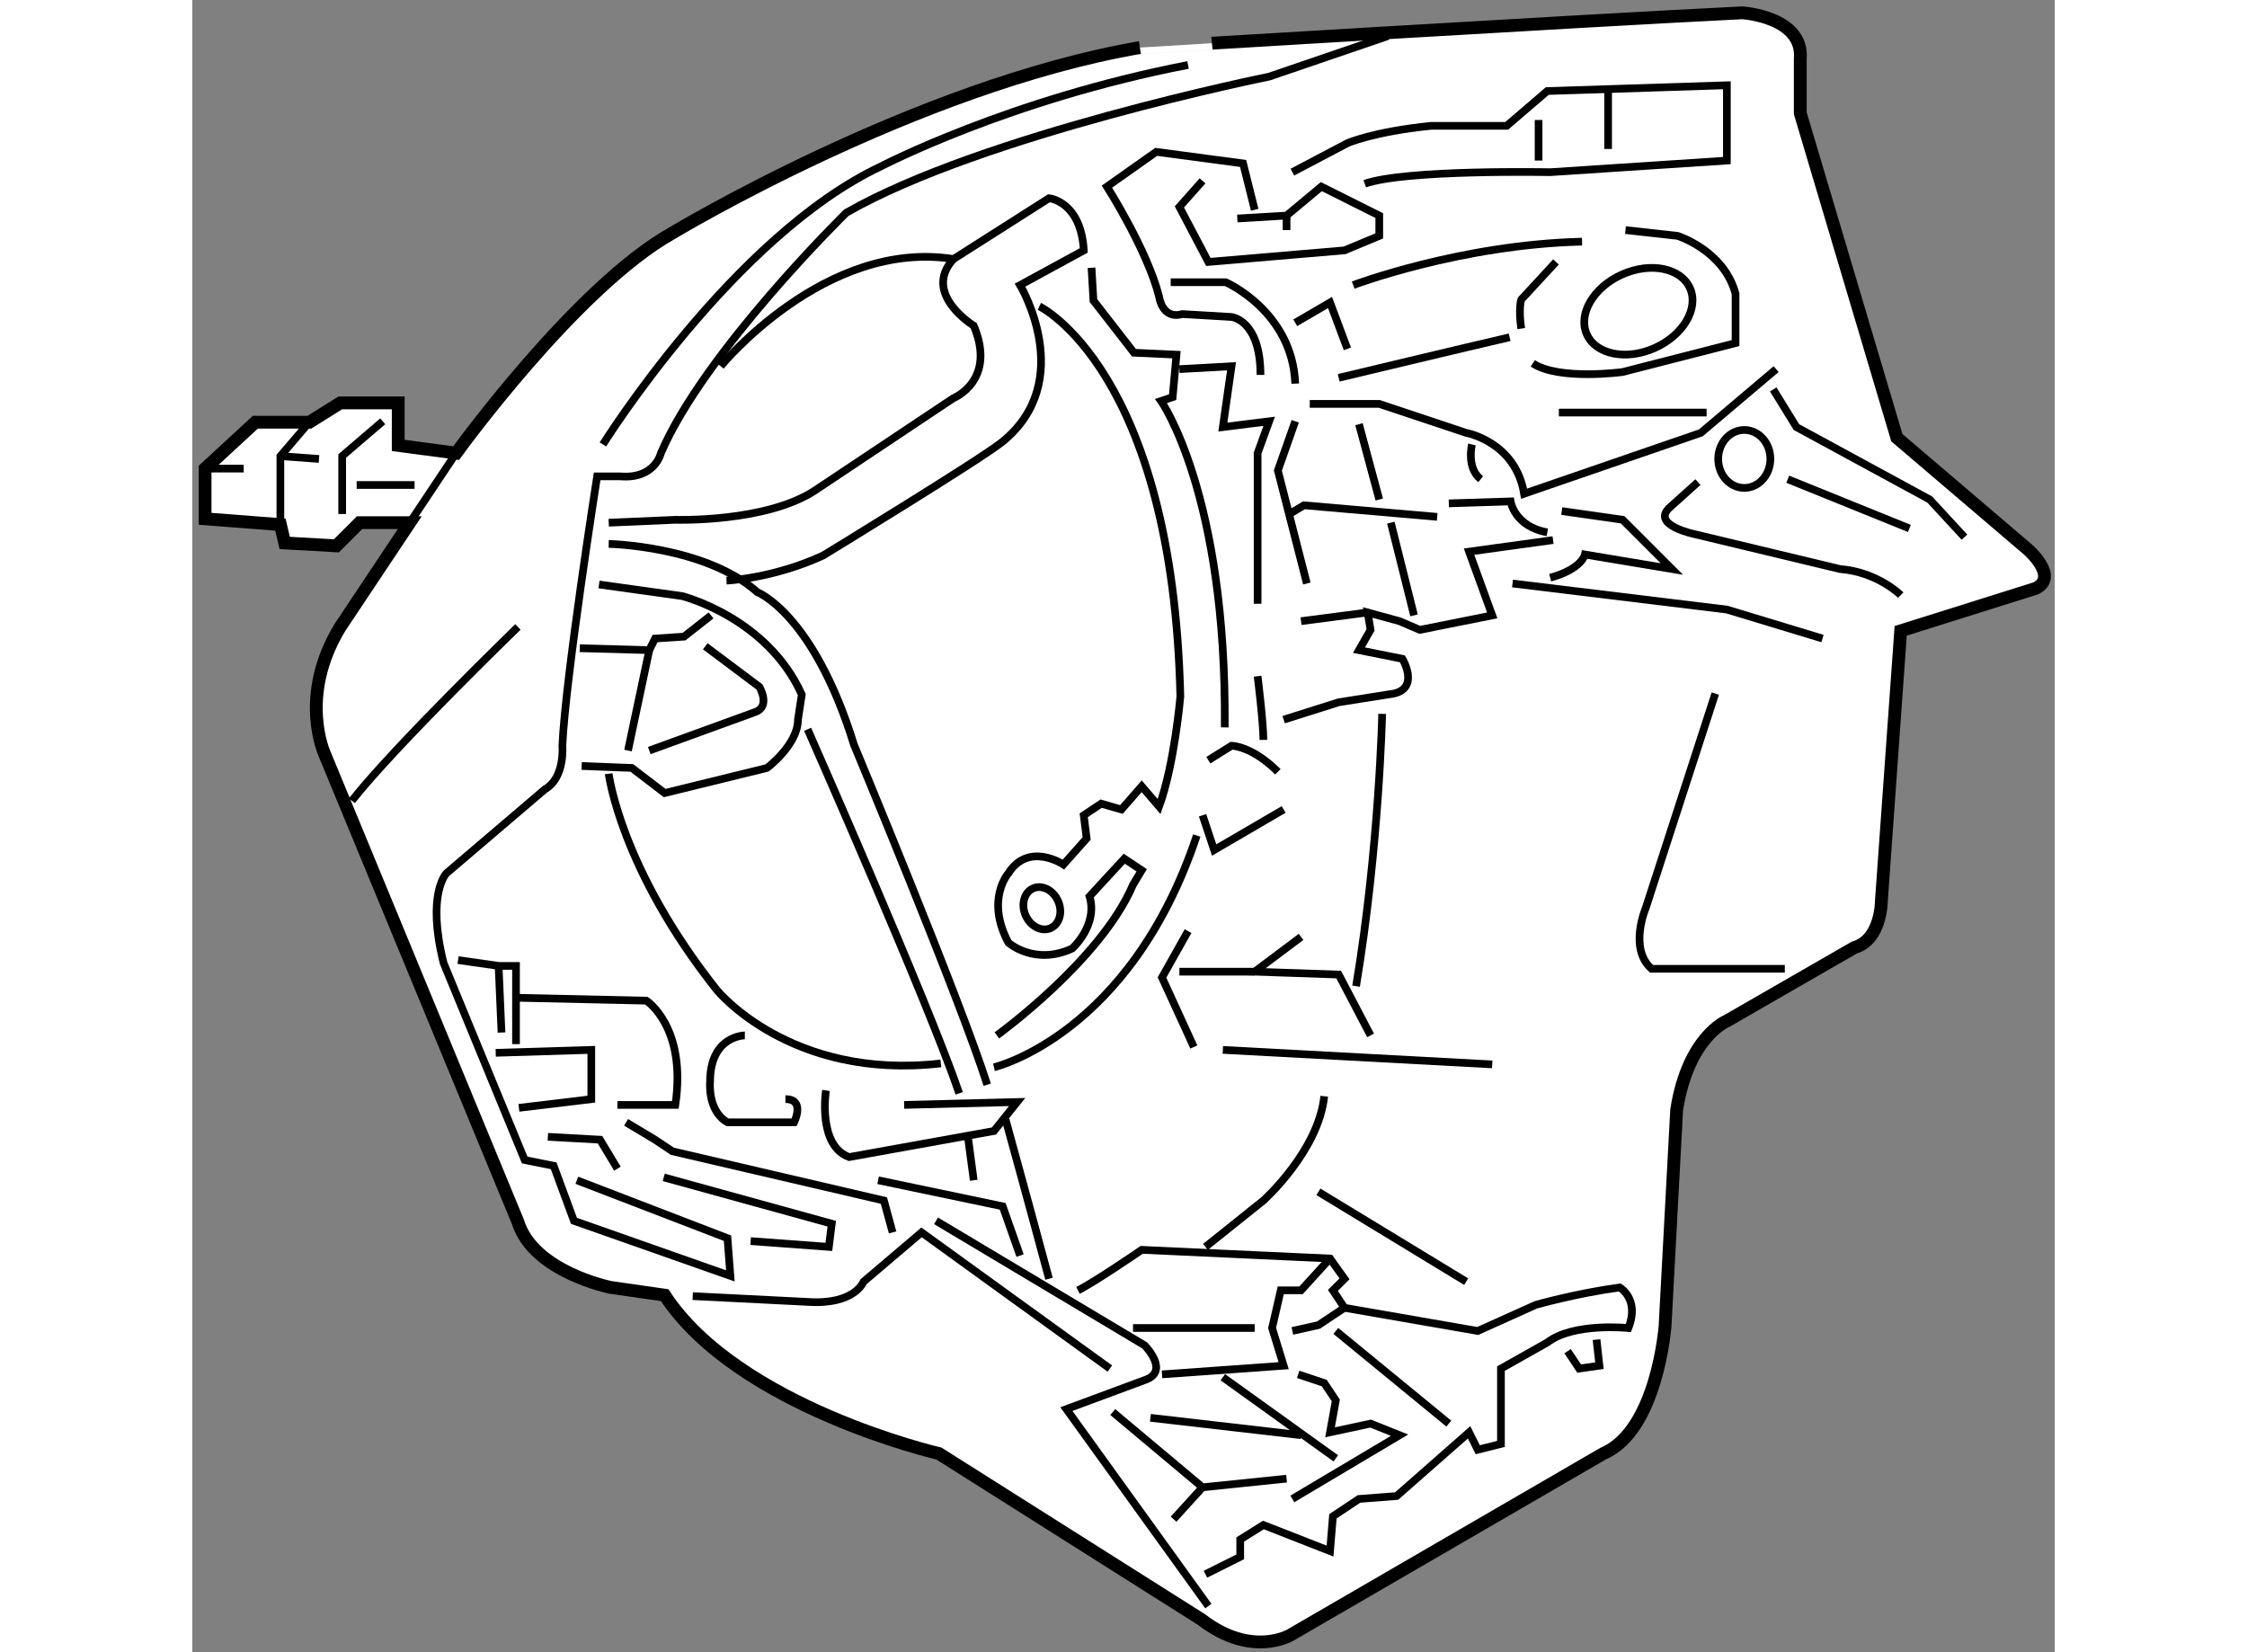 <?xml version="1.0" encoding="utf-8"?>
<!-- Generator: Adobe Illustrator 15.1.0, SVG Export Plug-In . SVG Version: 6.00 Build 0)  -->
<!DOCTYPE svg PUBLIC "-//W3C//DTD SVG 1.1//EN" "http://www.w3.org/Graphics/SVG/1.1/DTD/svg11.dtd">
<svg version="1.1" xmlns="http://www.w3.org/2000/svg" xmlns:xlink="http://www.w3.org/1999/xlink" x="0px" y="0px" width="244.8px"
	 height="180px" viewBox="3.779 43.27 72.704 64.495" enable-background="new 0 0 244.8 180" xml:space="preserve">
	
<rect x="3.779" y="43.27" width="72.704" height="64.495" fill="#808080" stroke="none"/>
	
<g><path fill="#FFFFFF" stroke="#000000" stroke-width="0.5" d="M64.288,43.77c0,0,2.412,0.15,2.261,1.809v2.111l3.77,12.665
			l5.126,4.373c0,0,1.206,1.055,0.301,1.508l-5.277,1.659l-0.754,10.554c0,0,0,1.508-1.055,1.809l-4.976,2.865
			c0,0-1.508,0.604-1.96,3.468l-0.453,8.442c0,0-0.301,4.071-2.412,4.977l-12.213,7.086c0,0-1.508,0.904-3.468-0.604l-10.253-6.482
			c0,0-7.84-1.81-10.705-6.182l-2.111-0.303c0,0-3.016-0.602-3.619-2.562L8.953,72.719c0,0-1.056-2.261,0.603-4.976l2.714-4.071
			h-1.959l-0.905,0.905l-2.018-0.113l-0.168-0.716l-2.94-0.226v-1.96l1.96-1.81h2.11l1.207-0.754h2.262v1.659l2.262,0.301
			c0,0,4.674-6.484,8.443-8.594c0,0,9.499-5.729,18.244-7.237C40.767,45.127,58.106,44.071,64.288,43.77z"></path><path fill="none" stroke="#000000" stroke-width="0.3" d="M16.492,67.743c0,0-4.825,4.674-6.483,6.785"></path><line fill="none" stroke="#000000" stroke-width="0.3" x1="14.08" y1="60.958" x2="12.27" y2="63.672"></line><polyline fill="none" stroke="#000000" stroke-width="0.3" points="7.219,63.748 7.219,61.075 8.35,59.752 		"></polyline><polyline fill="none" stroke="#000000" stroke-width="0.3" points="11.215,59.715 9.632,61.071 9.632,63.333 		"></polyline><line fill="none" stroke="#000000" stroke-width="0.3" x1="10.197" y1="62.202" x2="12.458" y2="62.202"></line><path fill="none" stroke="#000000" stroke-width="0.3" d="M19.809,60.619c0,0,5.089-8.142,10.856-10.855
			c0,0,4.976-2.601,11.986-3.958"></path><path fill="none" stroke="#000000" stroke-width="0.3" d="M32.813,90.925l8.142,4.862c0,0,1.018,1.019,0,1.357l-3.053,1.131
			l5.541,7.689"></path><path fill="none" stroke="#000000" stroke-width="0.3" d="M39.598,96.692l-7.35-5.315L29.986,93.3c0,0-0.339,0.905-2.148,0.792
			l-4.523-0.227"></path><line fill="none" stroke="#000000" stroke-width="0.3" x1="4.279" y1="61.562" x2="5.787" y2="61.562"></line><line fill="none" stroke="#000000" stroke-width="0.3" x1="7.219" y1="61.075" x2="8.727" y2="61.185"></line><path fill="none" stroke="#000000" stroke-width="0.3" d="M24.634,65.935c0,0,1.81-0.076,3.77-0.98c0,0,6.182-3.771,7.011-4.448
			c2.915-2.384,0.678-6.107,0.678-6.107l2.488-1.356c-0.113-1.923-1.357-2.036-1.357-2.036l-3.731,2.375
			c-1.244,1.357,0.792,2.601,0.792,2.601c0.905,2.148-0.792,2.827-0.792,2.827l-5.428,3.619c-1.922,1.244-5.428,1.131-5.428,1.131
			l-2.601,0.113"></path><path fill="none" stroke="#000000" stroke-width="0.3" d="M24.407,57.566c0,0,4.072-4.977,9.085-4.185"></path><path fill="none" stroke="#000000" stroke-width="0.3" d="M36.847,55.229c0,0,5.202,2.488,5.503,15.229
			c0,0-0.225,2.639-0.829,4.297l-0.679-0.792l-0.792,0.905l-0.792-0.227l-0.679,0.453l0.113,0.905l-0.905,1.018
			c0,0-1.357-0.905-2.148,0.339c0,0-0.905,1.018,0,2.714c0,0,1.018,0.905,2.488,0.226c0,0,1.018-0.905,0.678-2.036l1.357-1.47
			l0.679,0.452l-0.339,0.565c-1.244,2.94-5.315,5.88-5.315,5.88"></path><path fill="none" stroke="#000000" stroke-width="0.3" d="M18.979,73.171l1.96,0.076l1.281,0.98l3.996-0.98
			c0,0,1.207-0.904,1.207-1.884l0.15-0.98c-1.357-3.016-4.674-3.845-4.674-3.845l-3.242-0.452"></path><polyline fill="none" stroke="#000000" stroke-width="0.3" points="18.904,68.573 21.619,68.648 21.845,68.196 22.975,68.121 
			24.031,67.292 		"></polyline><path fill="none" stroke="#000000" stroke-width="0.3" d="M20.035,64.502c0,0,3.77,0.076,5.805,1.885c0,0,2.186,0.829,3.77,5.956
			c0,0,4.146,9.952,5.202,13.269"></path><path fill="none" stroke="#000000" stroke-width="0.3" d="M27.8,71.739c0,0,4.712,10.667,5.918,14.21"></path><path fill="none" stroke="#000000" stroke-width="0.3" d="M20.035,73.473c0,0,0.453,3.694,4.222,8.443
			c0,0,2.865,3.543,8.745,2.865"></path><line fill="none" stroke="#000000" stroke-width="0.3" x1="21.619" y1="68.648" x2="20.789" y2="72.568"></line><path fill="none" stroke="#000000" stroke-width="0.3" d="M23.805,68.498l2.111,1.583c0,0,0.452,0.754-0.151,0.98l-4.146,1.507"></path><path fill="none" stroke="#000000" stroke-width="0.3" d="M44.084,71.664c0.076-9.122-2.487-12.74-2.487-12.74l0.452-0.151
			l0.15-1.658l-1.658-0.076l-1.583-2.036l-0.075-1.281"></path><path fill="none" stroke="#000000" stroke-width="0.3" d="M43.33,91.943l2.262-1.81c0,0,2.149-1.923,2.375-4.071"></path><line fill="none" stroke="#000000" stroke-width="0.3" x1="47.741" y1="89.794" x2="53.507" y2="93.3"></line><line fill="none" stroke="#000000" stroke-width="0.3" x1="54.525" y1="84.819" x2="44.009" y2="84.253"></line><path fill="none" stroke="#000000" stroke-width="0.3" d="M63.232,70.344l-2.714,8.368c0,0-0.679,1.583,0.226,2.375h5.202"></path><path fill="none" stroke="#000000" stroke-width="0.3" d="M16.417,82.218l5.089,0.113c0,0,1.583,1.018,1.131,4.071h-2.262"></path><polyline fill="none" stroke="#000000" stroke-width="0.3" points="14.155,80.748 15.738,80.974 16.417,80.974 16.417,84.027 		
			"></polyline><line fill="none" stroke="#000000" stroke-width="0.3" x1="15.738" y1="80.974" x2="15.851" y2="83.575"></line><polyline fill="none" stroke="#000000" stroke-width="0.3" points="16.53,86.515 19.356,86.176 19.356,84.253 15.625,84.367 		"></polyline><polyline fill="none" stroke="#000000" stroke-width="0.3" points="17.661,87.646 19.696,87.759 20.375,88.89 		"></polyline><path fill="none" stroke="#000000" stroke-width="0.3" d="M18.792,89.342l5.88,2.262l0.113,1.471l-6.106-2.149l-0.792-2.149
			l-1.131-0.226l-3.166-7.689c-0.679-2.714,0.113-3.505,0.113-3.505l3.845-3.279c0.792-0.453,0.679-1.696,0.679-1.696
			c0.113-2.601,1.357-10.517,1.357-10.517h0.905c1.357,0.113,1.583-0.904,1.583-0.904c1.696-3.958,7.237-9.386,7.237-9.386
			c5.315-3.053,16.51-5.315,16.51-5.315l4.636-1.583"></path><polyline fill="none" stroke="#000000" stroke-width="0.3" points="22.184,89.229 28.743,91.038 28.629,91.943 25.576,91.717 		
			"></polyline><polyline fill="none" stroke="#000000" stroke-width="0.3" points="20.714,87.081 21.845,87.759 22.523,88.211 30.778,90.134 
			31.117,91.377 		"></polyline><path fill="none" stroke="#000000" stroke-width="0.3" d="M25.35,83.688c0,0-1.357,0-1.357,1.809c0,0-0.113,1.131,0.679,1.583
			h2.601c0,0,0.453-0.905-0.339-0.905"></path><path fill="none" stroke="#000000" stroke-width="0.3" d="M28.517,85.836c0,0-0.339,2.148,0.904,2.601l5.654-1.018l0.904-1.131
			l-4.41,0.113"></path><path fill="none" stroke="#000000" stroke-width="0.3" d="M35.527,86.967c0,0,0.905,3.279,1.696,6.22"></path><line fill="none" stroke="#000000" stroke-width="0.3" x1="34.058" y1="87.646" x2="34.284" y2="89.342"></line><polyline fill="none" stroke="#000000" stroke-width="0.3" points="30.552,89.342 35.415,90.36 36.093,92.282 		"></polyline><path fill="none" stroke="#000000" stroke-width="0.3" d="M35.075,84.932c0,0,5.315-1.244,7.916-9.046"></path><polyline fill="none" stroke="#000000" stroke-width="0.3" points="42.877,84.14 41.634,81.426 42.651,79.617 		"></polyline><polyline fill="none" stroke="#000000" stroke-width="0.3" points="47.062,79.843 45.252,81.2 48.532,81.313 49.776,83.688 		"></polyline><path fill="none" stroke="#000000" stroke-width="0.3" d="M50.228,71.136c0,0-0.113,5.202-1.018,10.63"></path><path fill="none" stroke="#000000" stroke-width="0.3" d="M43.33,104.721l1.357-0.678v-0.678l0.905-0.566l2.601,1.018l0.113-1.357
			l1.018-0.678l1.47-0.113l2.827-2.487l0.339,0.679l0.905-0.227v-2.94l1.809-1.019c1.018-0.791,3.166-0.564,3.166-0.564
			c0.453-1.131-0.339-1.584-0.339-1.584c-1.696,0.227-3.28,0.68-3.28,0.68l-2.261,1.018l-5.202-0.904l-0.453-0.68l0.453-0.451
			l-0.565-0.793l-7.351-0.339c0,0-1.809,1.244-2.488,1.583"></path><polyline fill="none" stroke="#000000" stroke-width="0.3" points="57.465,96.014 57.918,96.692 58.709,96.58 58.596,95.562 		"></polyline><polyline fill="none" stroke="#000000" stroke-width="0.3" points="46.723,95.223 47.741,94.996 48.758,94.318 		"></polyline><line fill="none" stroke="#000000" stroke-width="0.3" x1="45.252" y1="95.109" x2="40.503" y2="95.109"></line><polyline fill="none" stroke="#000000" stroke-width="0.3" points="41.634,96.919 46.383,96.58 45.931,95.109 46.27,93.639 
			47.062,93.639 48.193,92.395 		"></polyline><line fill="none" stroke="#000000" stroke-width="0.3" x1="48.419" y1="95.223" x2="52.829" y2="98.841"></line><polyline fill="none" stroke="#000000" stroke-width="0.3" points="39.711,98.389 43.217,101.328 46.496,100.99 		"></polyline><line fill="none" stroke="#000000" stroke-width="0.3" x1="41.182" y1="98.615" x2="47.062" y2="99.293"></line><line fill="none" stroke="#000000" stroke-width="0.3" x1="44.009" y1="97.031" x2="48.419" y2="100.197"></line><polyline fill="none" stroke="#000000" stroke-width="0.3" points="46.949,96.919 47.967,97.258 48.419,97.936 48.193,99.181 
			49.776,98.841 50.907,99.293 46.723,101.781 		"></polyline><line fill="none" stroke="#000000" stroke-width="0.3" x1="43.217" y1="101.328" x2="42.086" y2="102.572"></line><path fill="none" stroke="#000000" stroke-width="0.3" d="M47.401,59.036h2.713l3.393,1.131c0,0,1.923,0.339,2.262,2.375
			l6.898-2.375l2.94-2.488"></path><polyline fill="none" stroke="#000000" stroke-width="0.3" points="65.494,58.471 66.399,59.941 71.601,62.768 72.958,64.238 		
			"></polyline><polyline fill="none" stroke="#000000" stroke-width="0.3" points="55.317,66.047 63.685,67.065 67.417,68.196 		"></polyline><path fill="none" stroke="#000000" stroke-width="0.3" d="M70.47,66.5c0,0-0.905-0.905-2.375-1.018l-5.654-1.357
			c0,0-1.696-0.339-1.018-1.018l1.131-1.018"></path><line fill="none" stroke="#000000" stroke-width="0.3" x1="66.06" y1="61.976" x2="70.809" y2="63.898"></line><ellipse fill="none" stroke="#000000" stroke-width="0.3" cx="64.364" cy="61.185" rx="1.018" ry="1.131"></ellipse><path fill="none" stroke="#000000" stroke-width="0.3" d="M57.239,63.22l2.375,0.339l1.923,1.922l-3.393-0.565
			c0,0-0.113,0.565-1.357,0.905"></path><line fill="none" stroke="#000000" stroke-width="0.3" x1="49.663" y1="67.178" x2="47.062" y2="67.517"></line><polyline fill="none" stroke="#000000" stroke-width="0.3" points="46.609,63.333 47.175,62.994 52.376,63.446 		"></polyline><line fill="none" stroke="#000000" stroke-width="0.3" x1="49.323" y1="59.828" x2="50.115" y2="62.768"></line><line fill="none" stroke="#000000" stroke-width="0.3" x1="50.567" y1="63.672" x2="51.472" y2="67.291"></line><path fill="none" stroke="#000000" stroke-width="0.3" d="M53.734,60.619c0,0-0.227,0.905,0.339,1.357"></path><path fill="none" stroke="#000000" stroke-width="0.3" d="M48.532,58.018c0,0,5.202-1.244,6.672-1.583"></path><path fill="none" stroke="#000000" stroke-width="0.3" d="M49.097,54.399c0,0,4.184-1.583,8.934-1.696"></path><ellipse transform="matrix(-0.913 0.409 -0.409 -0.913 137.921 81.374)" fill="none" stroke="#000000" stroke-width="0.3" cx="60.265" cy="55.425" rx="2.205" ry="1.569"></ellipse><path fill="none" stroke="#000000" stroke-width="0.3" d="M56.108,57.453c1.018,0.678,3.505,0.339,3.505,0.339l4.41-1.13v-1.923
			c-0.452-1.696-2.261-2.261-2.261-2.261l-2.036-0.227"></path><line fill="none" stroke="#000000" stroke-width="0.3" x1="57.126" y1="59.375" x2="62.893" y2="59.375"></line><path fill="none" stroke="#000000" stroke-width="0.3" d="M57.013,53.495l-1.357,1.47c0,0-0.113,0.339,0,1.131"></path><path fill="none" stroke="#000000" stroke-width="0.3" d="M46.723,49.99l2.148-1.131c0,0,1.018-0.452,3.279-0.678h2.94
			l1.583-1.357l7.011-0.226v2.94l-6.898,0.453c0,0-5.654-0.113-7.237,0.452"></path><line fill="none" stroke="#000000" stroke-width="0.3" x1="56.334" y1="47.954" x2="56.334" y2="49.537"></line><line fill="none" stroke="#000000" stroke-width="0.3" x1="59.048" y1="46.823" x2="59.048" y2="49.085"></line><path fill="none" stroke="#000000" stroke-width="0.3" d="M45.252,51.459L44.8,49.65l-3.393-0.452l-1.922,1.357
			c0,0,1.583,2.488,2.036,4.297c0,0,0.113,0.905,0.904,0.678l1.923,0.113c0,0,1.13,0.113,1.13,2.262"></path><path fill="none" stroke="#000000" stroke-width="0.3" d="M41.973,54.287h2.149c0,0,2.601,1.131,2.713,3.958"></path><polyline fill="none" stroke="#000000" stroke-width="0.3" points="44.574,51.799 46.496,51.686 47.854,50.555 50.115,51.686 
			50.115,52.478 48.758,53.043 43.443,53.495 42.313,51.346 43.217,50.329 		"></polyline><line fill="none" stroke="#000000" stroke-width="0.3" x1="46.496" y1="51.686" x2="46.496" y2="52.251"></line><polyline fill="none" stroke="#000000" stroke-width="0.3" points="46.835,59.715 46.157,61.637 47.288,66.047 		"></polyline><polyline fill="none" stroke="#000000" stroke-width="0.3" points="48.871,56.888 48.193,55.078 46.835,55.87 		"></polyline><path fill="none" stroke="#000000" stroke-width="0.3" d="M45.366,69.666c0,0,0.226,1.809,0.226,2.487"></path><polyline fill="none" stroke="#000000" stroke-width="0.3" points="42.313,57.679 44.348,57.566 44.009,59.941 45.818,59.715 
			45.366,60.958 45.366,66.839 		"></polyline><polyline fill="none" stroke="#000000" stroke-width="0.3" points="43.217,75.094 43.669,76.451 46.383,74.868 		"></polyline><path fill="none" stroke="#000000" stroke-width="0.3" d="M43.443,72.945l0.905-0.565c0,0,0.792,0,1.809,1.018"></path><path fill="none" stroke="#000000" stroke-width="0.3" d="M46.383,71.362l2.148-0.678l2.149-0.339
			c1.018-0.226,0.339-1.357,0.339-1.357l-1.697-0.339l0.453-0.792l-0.113-0.678l1.244,0.339l0.792,0.339l2.827-0.565l-0.905-2.488
			l3.279-0.452"></path><line fill="none" stroke="#000000" stroke-width="0.3" x1="45.252" y1="81.2" x2="42.313" y2="81.2"></line><ellipse transform="matrix(-0.916 0.401 -0.401 -0.916 102.356 135.99)" fill="none" stroke="#000000" stroke-width="0.3" cx="36.959" cy="78.697" rx="0.693" ry="0.848"></ellipse><path fill="none" stroke="#000000" stroke-width="0.3" d="M52.83,62.919l2.412-0.076c0,0,0.151,0.98,1.433,1.207"></path></g>


</svg>